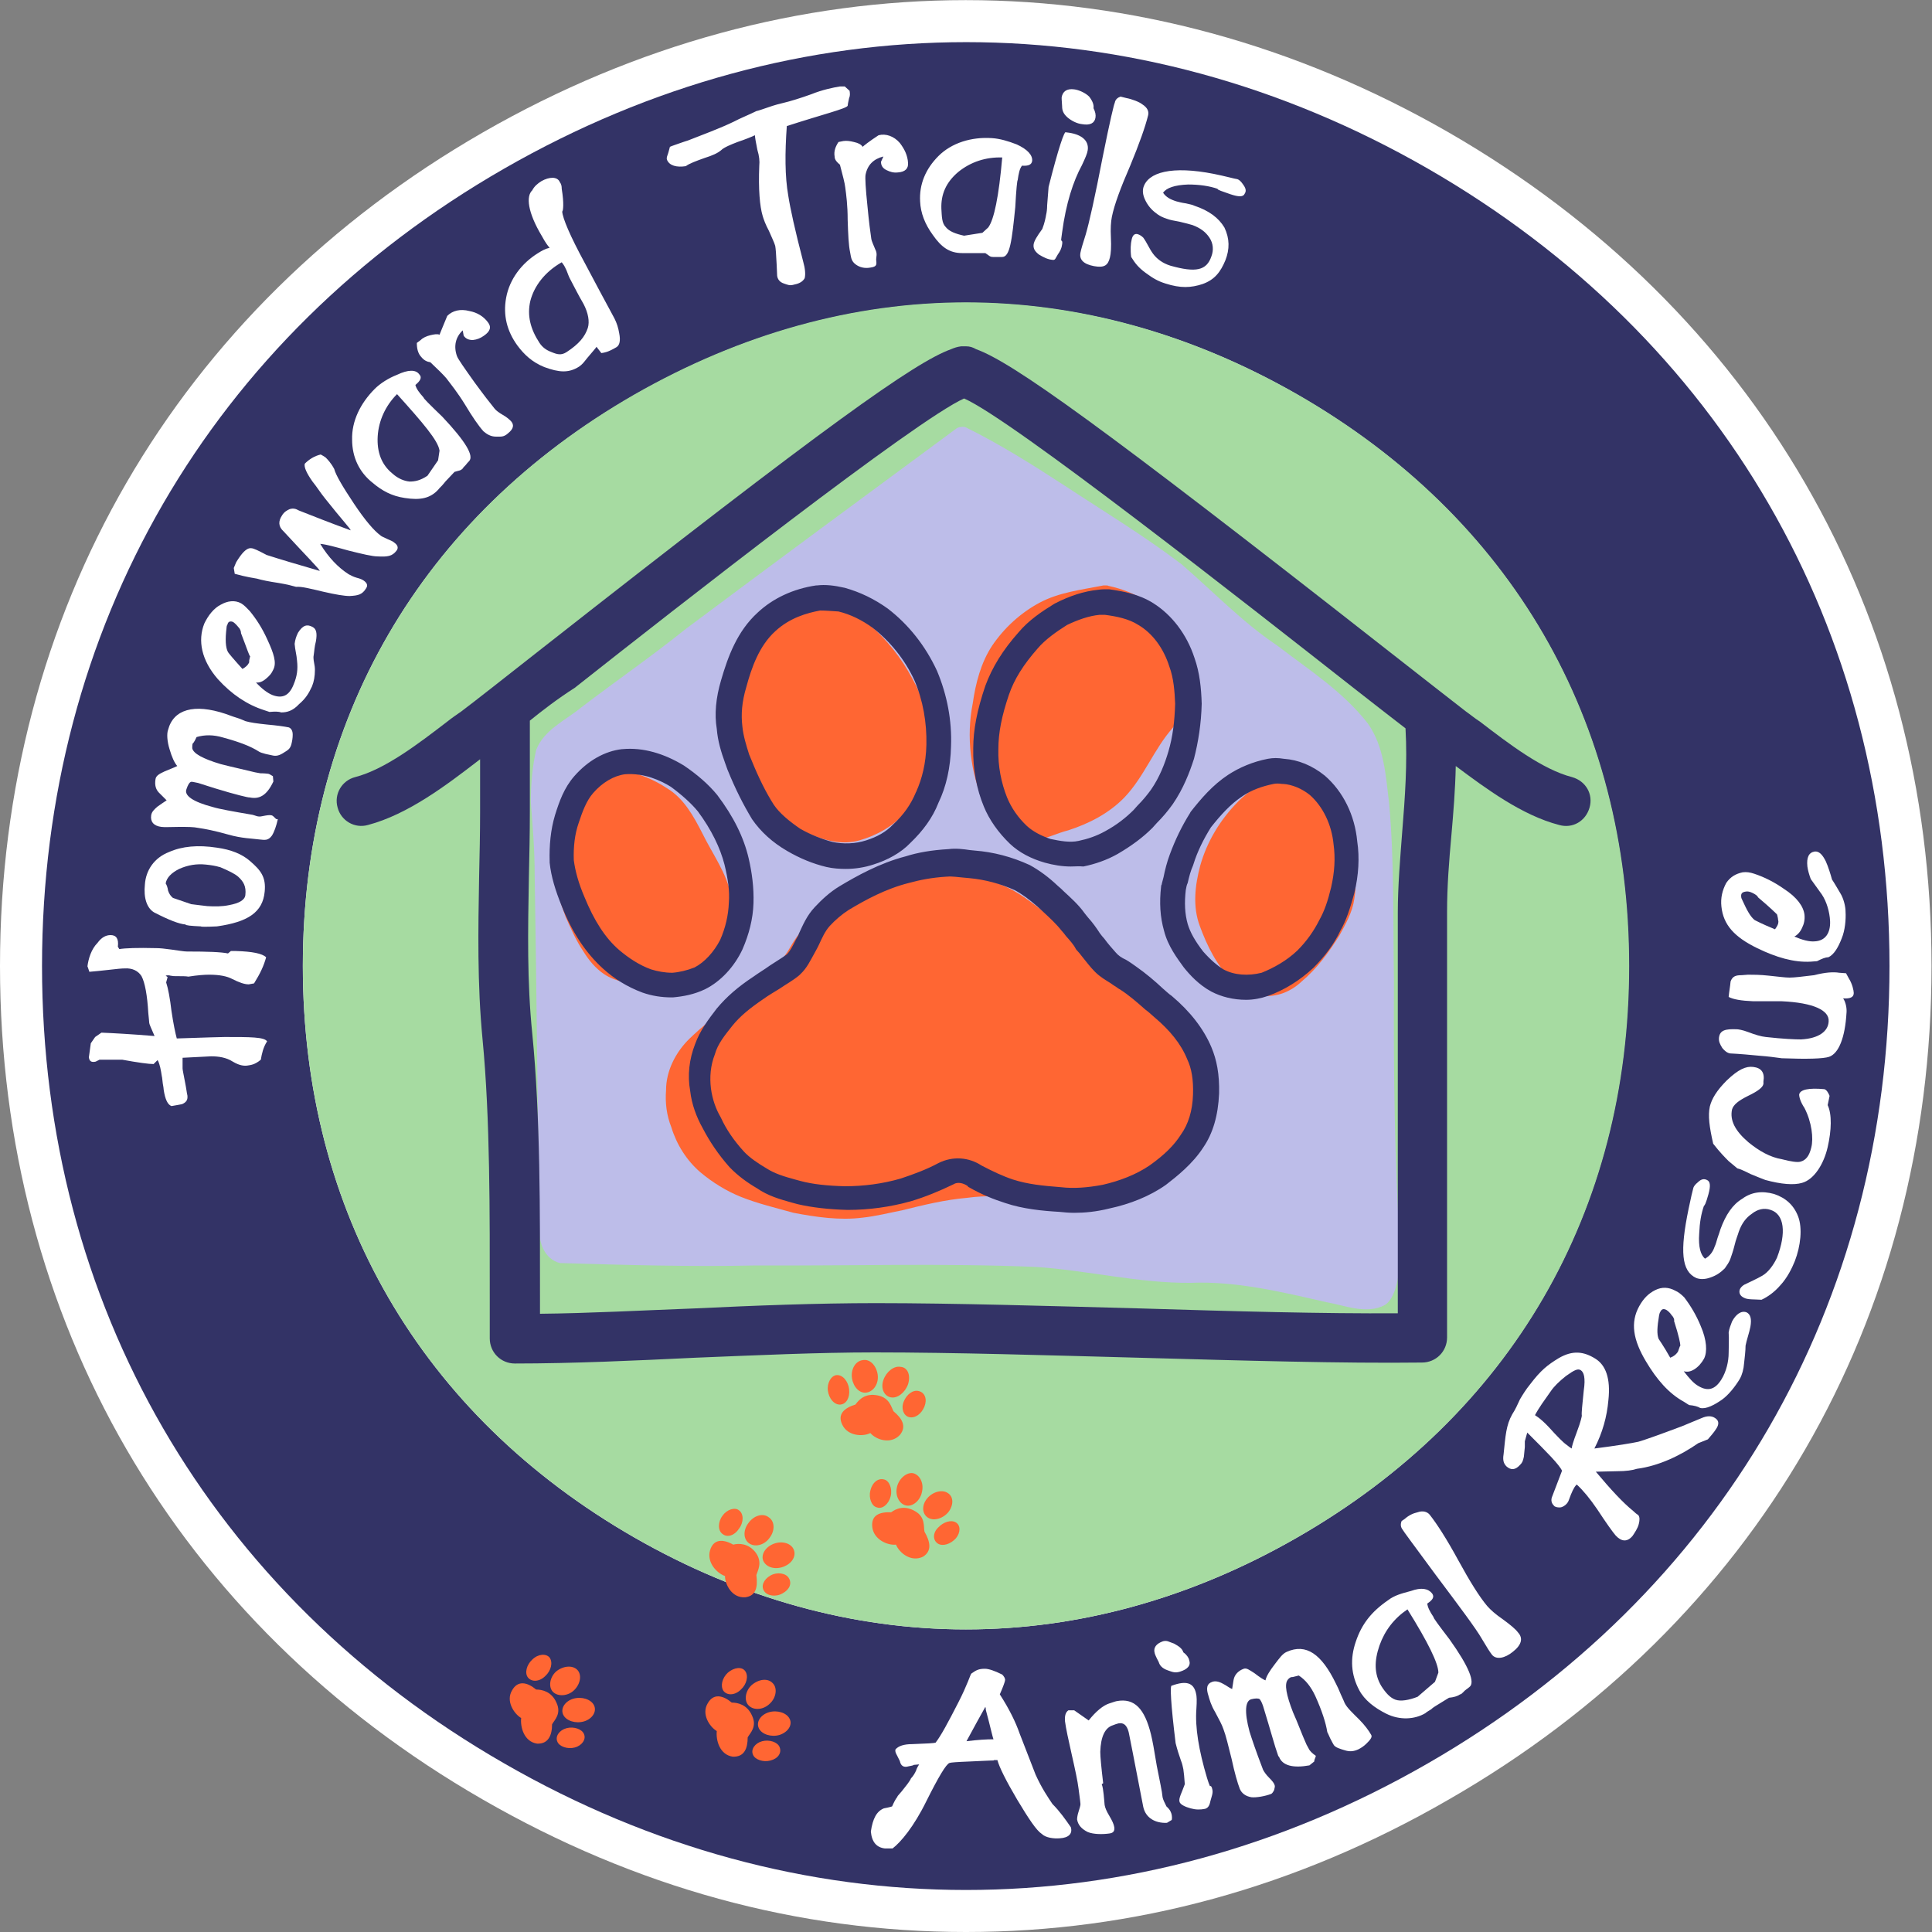 <?xml version="1.0" encoding="utf-8"?>
<!-- Generator: Adobe Illustrator 25.2.3, SVG Export Plug-In . SVG Version: 6.00 Build 0)  -->
<svg version="1.1" id="Layer_1" xmlns="http://www.w3.org/2000/svg" xmlns:xlink="http://www.w3.org/1999/xlink" x="0px" y="0px"
	 viewBox="0 0 400 400" style="enable-background:new 0 0 400 400;" xml:space="preserve">
<rect x="0" y="0" width="400" height="400" fill="#808080" stroke="none"/>
<style type="text/css">
	.st0{fill:#FFFFFF;}
	.st1{fill:#333366;}
	.st2{fill:#A6DBA1;}
	.st3{fill:#BDBDE9;}
	.st4{fill:#FF6633;}
</style>
<g>
	<path class="st0" d="M299.9,27.4L299.9,27.4C236.4-9.1,163.5-9.1,100,27.4C36.5,63.9,0,126.8,0,200s36.5,136.1,100,172.6
		c31.6,18.2,65.2,27.4,100,27.4c34.8,0,68.4-9.2,99.9-27.4c63.6-36.5,100-99.4,100-172.6C399.9,126.9,363.4,64,299.9,27.4z"/>
	<g>
		<g>
			<path class="st1" d="M200,391.3c-32.6,0-65.2-8.7-95.6-26.2C43.6,330.2,8.7,269.9,8.7,200S43.6,69.8,104.4,34.9
				s130.5-34.9,191.2,0c60.8,35,95.6,95.2,95.6,165.1s-34.9,130.2-95.6,165.1C265.2,382.6,232.6,391.3,200,391.3z M200,62.7
				c-23.2,0-46.5,6.4-68.7,19.1C87.1,107.1,62.7,149.2,62.7,200s24.4,92.9,68.6,118.3c44.3,25.4,93.1,25.4,137.3,0
				c44.2-25.4,68.6-67.4,68.6-118.3s-24.4-92.9-68.6-118.3C246.5,69,223.2,62.7,200,62.7z"/>
		</g>
		<path class="st2" d="M337.3,200c0-50.8-24.4-92.9-68.6-118.3C246.5,69,223.2,62.6,200,62.6s-46.5,6.4-68.7,19.1
			C87.1,107.1,62.7,149.2,62.7,200s24.4,92.9,68.6,118.3c44.3,25.4,93.1,25.4,137.3,0C312.9,292.9,337.3,250.8,337.3,200z"/>
		<g>
			<path class="st3" d="M199.8,88.4c7.1,3.5,13.8,7.7,20.4,12c8.2,5.4,16.5,10.4,24.4,16.4c6.6,5.7,12.7,12.1,19.9,16.9
				c6.5,5,13.6,9.5,18.7,16.1c3.4,4.8,3.7,10.8,4.4,16.5c1.1,12.2,0.8,24.6,1,36.8c-0.1,18.7,0.1,37.2,1.3,55.9
				c0,2.9-0.4,9.5-3.2,11.2c-3.8,2-8.1,0.1-12.1-0.6c-9.2-2.1-18.6-4.4-28.1-4c-10.7,0.1-21.4-2.6-32.1-3.3
				c-19.3-0.8-38.6-0.2-57.9-0.3c-13.6,0.3-27.2-0.1-40.6-0.5c-3.1-0.8-4.4-4.2-4.2-7.1c-0.4-24.4-0.6-48.9-1-73.3
				c0-5.1-0.4-10-0.8-15c0-3.6,0.3-7.3,1.1-10.8c1.6-4.2,6-6.1,9.3-8.8c7.2-5.5,14.6-10.6,21.7-16.3c18.6-13.9,37.2-27.6,55.9-41.4
				C198.4,88.4,199.1,88.3,199.8,88.4L199.8,88.4z"/>
		</g>
		<g>
			<path class="st4" d="M228.5,121.2c-4.5,0.9-9.2,1.4-13.3,3.6c-3.9,2.1-7.3,5.2-9.8,8.9c-2.3,3.5-3.4,7.7-4,11.9
				c-0.7,3.5-0.8,7.1-0.4,10.6c0.4,3.4,1.2,6.8,2.8,9.9c1,1.9,1.9,3.8,3.5,5.2c1.7,1.8,4.3,3.2,6.8,2.7c2.5-0.3,4.7-1.5,7.1-2.1
				c4.3-1.4,8.4-3.5,11.6-6.8c4.1-4.3,6.1-10,10-14.4c1.4-1.9,3.1-4,3.2-6.6c0.2-4.6-1.1-9.1-3.1-13.2c-1.2-2.5-3-4.7-5.3-6.2
				c-2.4-1.7-5.3-2.8-8.1-3.4C229.4,121.2,229,121.2,228.5,121.2L228.5,121.2z M165.5,123.8c-4.6,1.3-8.9,4.4-11,8.8
				c-1.5,3.3-2,7.1-2.1,10.7c0.1,4.3,0.6,8.7,1.9,12.8c0.8,3,1.9,5.8,3.5,8.4c2.5,3.9,6.3,6.9,10.6,8.5c3,1.2,6.3,1.9,9.5,1
				c3.6-1,7.1-3,9.6-5.8c2.8-3.4,3.9-7.7,4.6-12c0.9-5.4-0.5-10.8-3.1-15.5c-2.3-4.4-5.4-8.3-9.1-11.5c-1.9-1.6-4-3.3-6.5-4.1
				c-2.4-1-4.9-1.6-7.5-1.5h-0.3L165.5,123.8L165.5,123.8z M124.1,158.9c-2.7,0.5-4.9,2.3-6.6,4.4c-1.9,3.2-3.1,6.8-3.3,10.5
				c-0.4,5.5,1,10.9,2.9,16c1.1,2.5,2.2,5,3.7,7.2c1.1,1.8,2.5,3.5,4.3,4.7c2.4,1.6,5.4,1.9,8.1,2.4c3.2,0.4,6.5,0.4,9.5-0.7
				c3-1.3,5.6-3.6,6.9-6.7c1.5-3.4,2.3-7.4,1.8-11.1c-0.9-4.8-3.9-8.8-6-13.1c-1.8-3.5-3.8-7.2-7.3-9.3c-2.7-1.8-5.7-3-8.9-3.7
				C127.6,159,125.9,158.8,124.1,158.9L124.1,158.9z M264.3,161.2c-3.1,0.8-5.7,2.5-7.9,4.7c-3.7,3.7-6.5,8.3-7.9,13.3
				c-1.1,4.1-1.6,8.5-0.1,12.5c1.5,4.1,3.5,8.2,6.7,11.3c1.6,1.5,3.8,2.7,6,3.1c3.1,0.5,6.2-0.8,8.4-2.9c3.2-2.7,5.6-6,7.8-9.5
				c1.3-2.4,2.7-4.8,3.1-7.6c0.5-3,0.2-5.9-0.2-8.8c-0.5-3.3-1-6.7-2.1-9.9c-1.2-3-4.2-4.9-7.3-5.5
				C268.8,161.4,266.6,160.8,264.3,161.2L264.3,161.2z M195.3,180.5c-3.7,1-7.4,2.1-11,3.3c-5.5,2-10.9,4.2-16.1,7.1
				c-2.1,1.2-3.5,3.3-4.7,5.4c-1.2,2.1-2.9,3.9-4.8,5.5c-5.2,4.5-10.9,8.4-15.9,13.2c-2.9,2.8-4.9,6.7-4.9,10.7
				c-0.2,2.6,0.1,5.2,1.1,7.7c1.1,3.6,3.2,6.9,6,9.3c2.5,2.1,5.4,3.9,8.4,5.1c3.5,1.4,7.3,2.3,10.9,3.3c4.7,0.9,9.6,1.6,14.3,1
				c2.8-0.3,5.5-1,8.1-1.5c4.4-1.1,8.9-2.2,13.5-2.6c3.7-0.5,7.5-0.4,11.2-0.1c6.2,0.4,12.5,0.7,18.6-1c3.8-1.1,7.6-2.4,10.8-4.8
				c1.9-1.4,3.5-3.2,4.7-5.3c1.9-2.6,3-5.7,3.2-8.9c0.1-4.7-1.6-9.4-4.8-12.8c-5-5.7-10.5-11-16.1-16.2c-3.6-3.4-7.6-6.7-11.4-9.9
				c-2.9-2.2-5.7-4.5-9.1-5.8c-3.4-1.7-7.2-2.7-11-2.9C196.1,180.4,195.7,180.5,195.3,180.5L195.3,180.5z"/>
		</g>
		<g>
			<path class="st1" d="M106.6,282.3c-2.9,0-5.2-2.3-5.2-5.2c0-2.7,0-5.4,0-8.1c0-17.5,0.1-37.4-1.5-53.9
				c-1.1-11.4-0.9-22.7-0.7-33.7c0.1-4.4,0.2-8.9,0.2-13.4v-10.8c-0.1,0.1-0.3,0.2-0.4,0.3c-6.5,5-14.5,11.1-22.8,13.3
				c-2.8,0.8-5.6-0.9-6.3-3.6c-0.8-2.8,0.9-5.6,3.6-6.3c6.2-1.6,13.1-6.9,19.1-11.5c1-0.8,1.9-1.4,2.9-2.1c2.8-2.1,9-7,16.9-13.2
				c58.7-46.1,77-59.1,84.5-61.8c0.7-0.3,1.3-0.5,2.1-0.6c0.2,0,0.3,0,0.5,0c0.2,0,0.3,0,0.5,0c0.8,0,1.4,0.2,2.1,0.6
				c7.5,2.7,25.7,15.7,84.5,61.8c7.9,6.2,14.2,11.1,16.9,13.2c1,0.7,1.8,1.4,2.9,2.1c6,4.6,12.9,9.9,19.1,11.5
				c2.8,0.8,4.4,3.5,3.6,6.3c-0.8,2.8-3.5,4.4-6.3,3.6c-7.7-2-15.1-7.5-21.4-12.2c-0.1,4.9-0.5,9.7-0.9,14.3
				c-0.5,5.5-0.9,10.6-0.9,15.9v85.9v0.1v1.2c0,0.3,0,0.6,0,0.9c0,2.9-2.3,5.2-5.2,5.2c-16.4,0.2-36.9-0.4-58.7-1
				c-18.7-0.5-38.2-1.1-54.6-1.1c-11.8,0-24.7,0.6-37.1,1.1C131.5,281.7,118.5,282.3,106.6,282.3z M109.7,149.2V168
				c0,4.6-0.1,9.2-0.2,13.6c-0.2,11.1-0.4,21.6,0.7,32.4c1.7,17.1,1.6,37.2,1.6,55c0,1,0,2,0,3c10.2-0.1,21.2-0.7,31.9-1.1
				c12.5-0.6,25.5-1.1,37.6-1.1c16.5,0,36.1,0.6,54.9,1.1c19.4,0.6,37.9,1.1,53.2,1v-82.9c0-5.6,0.5-11.3,0.9-16.6
				c0.6-7.4,1.1-14.4,0.7-21.5c0,0,0,0,0-0.1c-3-2.3-6.7-5.2-10.8-8.4c-21.4-16.8-70.7-55.6-80.6-59.9c-9.9,4.4-59.2,43-80.6,59.9
				C115.4,144.7,112.3,147.1,109.7,149.2z"/>
		</g>
		<g>
			<path class="st1" d="M222.4,251.1c-1.1,0-2.1-0.1-3.1-0.2c-3.5-0.2-7.5-0.6-11.1-1.8c-2.5-0.8-5-1.8-7.6-3.3
				c-0.1,0-0.2-0.1-0.2-0.2c-0.8-0.6-2.1-1-3-0.4c-2.9,1.4-5.8,2.6-8.8,3.5c-4.3,1.2-8.7,1.8-13.1,1.8c-3.9-0.1-7.4-0.5-10.4-1.2
				L164,249c-2.5-0.7-5-1.4-7.3-3c-1.9-1.1-4-2.6-5.7-4.4c-2.3-2.6-4.1-5.3-5.5-8c-1.3-2.3-2.3-5-2.6-7.7c-0.6-3.3-0.2-6.6,1-9.7
				c1-2.8,2.8-5.2,4.5-7.4c2-2.4,4.4-4.5,7.6-6.6c1.1-0.8,2.3-1.5,3.4-2.3c1.2-0.8,2.4-1.5,3.5-2.3c0.7-0.7,1.2-1.7,1.8-2.9
				c0.2-0.4,0.4-0.7,0.6-1.1l0.1-0.3c0.8-1.7,1.6-3.7,3.3-5.5c1.4-1.5,3.1-3.1,5.1-4.3c3.5-2.1,8.3-4.8,13.7-6.2
				c2.5-0.8,5.4-1.3,8.9-1.5c1.5-0.2,3.1,0,4.4,0.2l1,0.1c3.9,0.3,7.7,1.3,11.4,3c2,1.1,3.9,2.5,5.8,4.3c0.5,0.4,0.9,0.8,1.2,1.1
				c1.4,1.3,3.1,2.8,4.3,4.5c0.2,0.3,0.5,0.6,0.8,1c0.9,1,1.7,2.1,2.4,3.2c0.3,0.4,0.6,0.8,0.9,1.1c0.8,1.1,1.6,2,2.4,2.9
				c0.5,0.6,1.2,1.1,2.1,1.5c0.7,0.4,1.4,0.9,2.1,1.4c2,1.4,3.9,3,5.6,4.6c0.6,0.5,1.2,1.1,1.8,1.5c3.8,3.2,6.6,6.8,8.2,10.6
				c1.1,2.6,1.7,5.6,1.6,9.6c-0.2,4.6-1.3,8.3-3.3,11.2c-2.2,3.4-5.5,6-7.7,7.7c-3.4,2.4-7.5,4-11.7,4.9
				C226.9,250.9,224.5,251.1,222.4,251.1z M203.2,241.3c2.3,1.2,4.4,2.2,6.5,2.9c3.1,1,6.2,1.3,10,1.6c2.6,0.3,5.4,0.1,8.6-0.5
				c3.5-0.8,6.9-2.1,9.7-4c3.1-2.2,5.1-4.2,6.5-6.4c1.5-2.1,2.4-4.9,2.5-8.3c0.1-3.1-0.3-5.4-1.2-7.3c-1.3-3.2-3.6-6-6.8-8.7
				c-0.7-0.6-1.2-1.1-1.9-1.6c-1.7-1.5-3.4-3-5.3-4.2c-0.1,0-0.1-0.1-0.2-0.1c-0.5-0.4-1.1-0.7-1.6-1.1c-1.1-0.7-2.2-1.3-3.3-2.4
				c-1-1-1.8-2.1-2.7-3.2c-0.3-0.4-0.7-0.9-1-1.2c-0.1-0.1-0.2-0.2-0.3-0.4c-0.4-0.8-1.2-1.7-2-2.6c-0.3-0.4-0.6-0.8-0.9-1.1
				c-1.1-1.4-2.4-2.6-3.8-3.9c-0.4-0.4-0.9-0.8-1.2-1.1c-1.6-1.4-3.2-2.6-4.7-3.4c-2.9-1.3-6.1-2.2-9.5-2.5l-1.1-0.1
				c-1.2-0.1-2.4-0.3-3.4-0.2h-0.1c-3.2,0.2-5.6,0.7-7.8,1.3c-4.8,1.2-9,3.5-12.5,5.6c-1.4,0.9-2.8,2.1-3.9,3.3
				c-1,1.1-1.6,2.5-2.3,4l-0.2,0.4c0,0.1-0.1,0.1-0.1,0.2c-0.2,0.4-0.4,0.7-0.6,1.1c-0.8,1.4-1.5,3-2.9,4.3
				c-0.1,0.1-0.1,0.1-0.2,0.2c-1.3,1.1-2.8,1.9-4.1,2.8c-1.1,0.7-2.2,1.3-3.3,2.1c-2.8,1.9-4.9,3.6-6.5,5.6c-1.5,1.9-3,3.7-3.6,5.9
				c-0.9,2.3-1.1,4.7-0.8,7.1c0.3,2.2,1,4.2,2,5.9c0,0.1,0.1,0.1,0.1,0.2c1.1,2.4,2.7,4.7,4.7,6.9c1.2,1.3,3,2.5,4.7,3.5
				c1.7,1.1,3.7,1.7,5.9,2.3l1.1,0.3c2.6,0.7,5.6,1,9.2,1.1c3.9,0,7.8-0.5,11.6-1.6c2.7-0.9,5.4-1.9,7.8-3.2
				C197.3,239.3,200.6,239.6,203.2,241.3z M258,207c-2.6,0-5.1-0.6-7.2-1.7c-2.6-1.4-4.5-3.5-5.7-5c-1.3-1.8-3.3-4.4-4.1-7.6
				c-0.8-2.8-1-5.8-0.6-9.2c0-0.1,0-0.2,0.1-0.3c0.1-0.6,0.3-1.1,0.4-1.6c0.3-1.5,0.7-3.1,1.3-4.7c1.1-3,2.5-5.9,4.2-8.6
				c0-0.1,0.1-0.1,0.1-0.2c2.2-2.8,4.6-5.6,7.8-7.7c2.3-1.5,5.1-2.7,8.2-3.3l0,0c1.1-0.2,2.1-0.2,3.3,0c3,0.2,5.9,1.4,8.5,3.5
				c3.8,3.3,6.2,8.2,6.7,13.6c0.5,3.3,0.3,7-0.6,10.7c-0.9,3.3-1.7,5.7-2.9,7.8c-1.3,2.8-3.3,5.4-5.6,7.7c-2.8,2.6-6,4.6-9.4,5.8
				C261.1,206.7,259.5,207,258,207z M245.5,184.3c-0.3,2.6-0.2,4.9,0.4,7c0.5,1.7,1.5,3.5,3.2,5.7c1.5,1.7,2.9,2.9,4.2,3.7
				c2.2,1.2,5.1,1.4,7.9,0.7c2.5-1,5.2-2.5,7.4-4.6c1.9-1.9,3.4-4,4.6-6.4c1-1.8,1.7-3.8,2.4-6.7c0.7-3.1,0.9-6,0.5-8.9
				c-0.4-4.1-2.2-7.8-4.9-10.2c-1.6-1.3-3.7-2.2-5.6-2.3c-0.1,0-0.1,0-0.2,0c-0.7-0.1-1.2-0.1-1.7,0l0,0c-2.5,0.5-4.6,1.3-6.4,2.5
				c-2.6,1.7-4.7,4.1-6.6,6.5c-1.5,2.4-2.8,5-3.6,7.6c0,0.1-0.1,0.2-0.1,0.3c-0.5,1.1-0.8,2.3-1.1,3.6
				C245.7,183.2,245.6,183.7,245.5,184.3z M139.1,206.5c-2.1,0-4.1-0.3-6.1-1c-3.2-1.2-5.9-2.9-8.2-5c-3.4-3.1-6.3-7.3-8.5-12.9
				c-1.3-3.2-2.2-6.1-2.5-9c0-0.1,0-0.1,0-0.2c-0.1-3.3,0.2-6.6,1.1-9.6c0.9-2.9,1.9-5.7,4-8.1c2.8-3.2,6.3-5.2,9.9-5.6h0.1
				c4.2-0.4,8.6,0.9,12.7,3.4c2.8,1.9,5.1,3.9,6.9,6.1c3.4,4.5,5.5,8.8,6.5,13.1c0.7,3,1.1,6.1,1,9.3c-0.1,3.2-0.9,6.4-2.3,9.6
				c-1.7,3.6-4.5,6.6-7.7,8.2c-2.3,1.1-4.5,1.5-6.7,1.7C139.2,206.5,139.2,206.5,139.1,206.5z M118.8,178.1c0.3,2.3,1,4.8,2.2,7.6
				c2,4.9,4.3,8.5,7.2,11c1.9,1.6,4.1,3.1,6.6,4c1.3,0.4,2.8,0.7,4.4,0.7c1.4-0.1,3.1-0.5,4.6-1.1c2.1-1.1,4-3.2,5.3-5.7
				c1.1-2.5,1.7-5.1,1.8-7.7c0.2-2.5-0.2-5-0.9-7.9c-0.9-3.5-2.7-7.2-5.5-11c-1.4-1.7-3.3-3.4-5.6-5.1c-2.1-1.3-5.5-2.9-9.5-2.6
				c-2.3,0.3-4.7,1.7-6.6,3.9c-1.4,1.6-2.2,3.8-3,6.2C119,172.7,118.7,175.3,118.8,178.1z M175.1,179.9c-1.3,0-2.7-0.1-4-0.4
				c-2.9-0.7-5.5-1.8-8.1-3.3c-3.1-1.8-5.5-4-7.3-6.6c-1.8-3-3.4-6.1-5.1-10.3l-0.5-1.4c-0.8-2.2-1.5-4.5-1.7-7
				c-0.5-3-0.2-6.4,0.9-10.1c1.4-4.8,3.3-10.1,7.6-14c3.1-2.9,7.3-4.9,12.1-5.6c0.1,0,0.1,0,0.2,0c1.7-0.2,3.5,0,5.7,0.5
				c3.2,0.9,6.1,2.3,8.9,4.3c4.3,3.3,7.8,7.7,10.2,12.9c2.1,5,3.1,10.3,2.9,15.6c-0.1,4.4-1,8.4-2.6,11.7c-1.2,3.1-3.2,5.8-5.8,8.3
				c-2,2.1-4.8,3.6-7.7,4.5C179,179.6,177,179.9,175.1,179.9z M169.8,126.4c-2.7,0.5-6.3,1.5-9.3,4.3c-3.3,3-4.9,7.5-6,11.6
				c-0.9,3-1.1,5.6-0.8,8.1c0.2,2,0.8,3.9,1.4,5.8l0.5,1.2c1.5,3.7,3,6.7,4.6,9.2c1.2,1.8,3.3,3.5,5.5,5c2.1,1.2,4.4,2.1,6.6,2.7
				c2.3,0.5,4.8,0.4,7-0.3c2.2-0.7,4.1-1.7,5.6-3.3c2.2-2,3.7-4.2,4.7-6.6c0-0.1,0.1-0.1,0.1-0.2c1.2-2.7,2-5.8,2.1-9.7
				c0.1-4.6-0.7-9.2-2.5-13.4c-2-4.3-5-8-8.6-10.8c-2.2-1.6-4.6-2.8-7.1-3.4C172.1,126.5,170.8,126.4,169.8,126.4z M221.7,179.4
				c-1.8,0-3.6-0.3-5.4-0.8c-2.8-0.8-5.3-2.1-7.2-3.9c-2.4-2.3-4.3-5-5.4-7.7c-1.5-3.6-2.3-7.8-2.2-12.1c0-3.8,0.8-7.9,2.5-12.9
				c1.4-3.8,3.6-7.4,6.9-11.1c2.1-2.5,4.8-4.3,7.4-5.9c0.1,0,0.1-0.1,0.2-0.1c2.9-1.5,5.9-2.5,8.9-2.8l0,0c0.7-0.1,1.3-0.1,1.9-0.1
				c0.1,0,0.2,0,0.3,0c2.9,0.4,6.2,1,9.2,2.9c3.8,2.4,6.9,6.4,8.5,11.3c1.1,3.1,1.4,6.3,1.5,9.5c-0.1,4.1-0.7,7.9-1.6,11.4
				c-0.9,2.8-2.2,6.2-4.4,9.4c-1,1.4-2.1,2.7-3.3,3.9l-0.9,1c-2,2-4.3,3.7-7.2,5.4c-2.3,1.3-4.7,2.1-7.1,2.6
				C223.4,179.3,222.6,179.4,221.7,179.4z M220.9,129.4c-2.2,1.4-4.5,3-6.1,4.9c-2.9,3.3-4.8,6.3-5.9,9.5c-1.5,4.4-2.2,7.9-2.2,11.3
				c-0.1,3.5,0.6,7,1.8,10c0.9,2.2,2.3,4.2,4.1,5.9c1.3,1.2,3.1,2.1,4.9,2.7c1.9,0.4,4,0.8,5.8,0.4c1.9-0.4,3.7-1,5.5-2
				c2.4-1.3,4.3-2.8,5.9-4.4l0.8-0.9c1.1-1.1,2-2.2,2.8-3.3c1.8-2.6,2.9-5.5,3.6-7.9c0.9-3,1.3-6.3,1.4-9.9
				c-0.1-2.5-0.3-5.3-1.2-7.7c-1.2-3.8-3.5-6.9-6.4-8.6c-2-1.3-4.6-1.8-6.9-2.1c-0.4,0-0.9,0-1.2,0
				C225.5,127.5,223.2,128.3,220.9,129.4z"/>
		</g>
		<g>
			<path class="st4" d="M159.5,364.5c-1.5,0.4-3.2-0.2-3.6-1.2c-0.5-1.1,0.4-2.4,1.9-2.8c1.5-0.4,3.2,0.2,3.6,1.2
				C161.9,362.9,161.1,364.1,159.5,364.5L159.5,364.5z M150.7,346.3c-1.2,1.1-1.6,2.8-0.9,3.8c0.8,1,2.4,0.9,3.6-0.3
				c1.2-1.1,1.6-2.8,0.9-3.8C153.6,345,152,345.2,150.7,346.3L150.7,346.3z M161.4,359.2c-1.7,0.5-3.7-0.1-4.3-1.4
				c-0.6-1.3,0.4-2.8,2.1-3.3c1.7-0.5,3.7,0.1,4.3,1.4C164.1,357.1,163.2,358.6,161.4,359.2L161.4,359.2z M155.6,348.9
				c-1.3,1.2-1.6,3.2-0.6,4.2c1.1,1.1,3.1,0.9,4.4-0.4c1.3-1.2,1.6-3.2,0.6-4.2C159,347.4,157.1,347.6,155.6,348.9L155.6,348.9z
				 M151.7,363.7c-2.7-0.4-3.5-3.4-3.3-5.3c-1.5-0.9-3.2-3.5-1.9-5.7c1.2-2.2,3.2-1.7,5-0.2c1.2,0,3.2,0.4,4.2,2.7
				c1.1,2.3-0.4,3.6-0.9,4.5C154.8,362,154.1,363.8,151.7,363.7L151.7,363.7z"/>
		</g>
		<g>
			<path class="st4" d="M162,329.9c-1.4,0.8-3.2,0.5-3.8-0.5c-0.7-1-0.1-2.4,1.3-3.2c1.4-0.8,3.2-0.5,3.8,0.5
				C164,327.8,163.5,329.1,162,329.9L162,329.9z M149.6,313.8c-1,1.3-1,3.1,0,3.8c1,0.8,2.5,0.3,3.4-1.1c1-1.3,1-3.1,0-3.8
				C152.2,312,150.5,312.5,149.6,313.8L149.6,313.8z M162.8,324.1c-1.6,0.9-3.6,0.7-4.5-0.5c-0.9-1.1-0.3-2.8,1.3-3.7
				c1.6-0.9,3.6-0.7,4.5,0.5C165,321.7,164.3,323.3,162.8,324.1L162.8,324.1z M154.9,315.4c-1.1,1.5-1,3.4,0.3,4.2s3.2,0.2,4.2-1.3
				c1.1-1.5,1-3.4-0.3-4.2C157.9,313.2,156,313.8,154.9,315.4L154.9,315.4z M154.3,330.7c-2.8,0.2-4.2-2.7-4.2-4.4
				c-1.7-0.6-3.8-2.8-3.1-5.3c0.7-2.4,2.7-2.4,4.8-1.2c1.2-0.3,3.2-0.3,4.7,1.7c1.4,2,0.4,3.6,0.1,4.6
				C156.9,328.5,156.6,330.4,154.3,330.7L154.3,330.7z"/>
		</g>
		<g>
			<path class="st4" d="M197.9,318.5c-1.1,1.2-2.7,1.7-3.7,1.1c-1.1-0.7-1.1-2.2,0-3.3c1.1-1.2,2.7-1.7,3.7-1.1
				C198.9,315.8,198.9,317.3,197.9,318.5L197.9,318.5z M180.2,308.6c-0.4,1.6,0.3,3.3,1.4,3.5c1.1,0.4,2.4-0.7,2.8-2.3
				c0.4-1.6-0.3-3.3-1.4-3.5C181.8,306,180.6,306.9,180.2,308.6L180.2,308.6z M196.4,313c-1.1,1.4-3.1,2-4.3,1.2
				c-1.2-0.8-1.3-2.5-0.2-3.9c1.1-1.4,3.1-2,4.3-1.2C197.4,309.8,197.5,311.5,196.4,313L196.4,313z M185.7,307.9
				c-0.4,1.8,0.5,3.5,1.9,3.8s3-1.1,3.3-2.9c0.4-1.8-0.5-3.5-1.9-3.8C187.7,304.8,186.1,306.1,185.7,307.9L185.7,307.9z
				 M191.1,322.3c-2.5,1.2-4.9-0.8-5.6-2.5c-1.8,0.2-4.6-1.1-4.9-3.6c-0.3-2.5,1.5-3.2,3.9-3.1c1.1-0.8,2.8-1.5,5-0.2
				c2.1,1.2,1.7,3.2,1.9,4.2C192.6,319.2,193,321.1,191.1,322.3L191.1,322.3z"/>
		</g>
		<g>
			<path class="st4" d="M191.4,291.2c-0.6,1.5-1.9,2.5-3.2,2.2c-1.1-0.3-1.7-1.7-1.1-3.2c0.6-1.5,1.9-2.5,3.1-2.2
				C191.5,288.3,192,289.7,191.4,291.2L191.4,291.2z M171.4,287.9c0.2,1.6,1.3,3,2.6,2.9c1.2-0.1,2-1.4,1.8-3.2
				c-0.2-1.6-1.3-3-2.6-2.9C172.1,284.8,171.2,286.3,171.4,287.9L171.4,287.9z M188,286.6c-0.6,1.7-2.2,3-3.6,2.7
				c-1.4-0.3-2.1-1.9-1.5-3.6c0.6-1.7,2.2-3,3.6-2.7C187.9,283.1,188.6,284.7,188,286.6L188,286.6z M176.4,285.4
				c0.3,1.8,1.6,3.2,3.1,2.9s2.5-2,2.2-3.8s-1.6-3.2-3.1-2.9C177.1,281.8,176.1,283.5,176.4,285.4L176.4,285.4z M186.3,297.1
				c-1.9,2-4.9,1-6.1-0.4c-1.6,0.8-4.7,0.6-5.8-1.7c-1.1-2.2,0.4-3.5,2.7-4.2c0.8-1.1,2.1-2.4,4.6-1.9c2.5,0.5,2.8,2.4,3.3,3.3
				C186.7,293.6,187.8,295.3,186.3,297.1L186.3,297.1z"/>
		</g>
		<g>
			<path class="st4" d="M119,361.8c-1.5,0.4-3.2-0.2-3.6-1.2c-0.5-1.1,0.4-2.4,1.9-2.8c1.5-0.4,3.2,0.2,3.6,1.2
				C121.4,360.1,120.5,361.4,119,361.8L119,361.8z M110.2,343.6c-1.2,1.1-1.6,2.8-0.9,3.7c0.8,1,2.4,0.9,3.6-0.3
				c1.2-1.1,1.6-2.8,0.9-3.8C113.1,342.3,111.4,342.4,110.2,343.6L110.2,343.6z M120.9,356.4c-1.7,0.5-3.7-0.1-4.3-1.4
				c-0.6-1.3,0.4-2.8,2.1-3.3c1.7-0.5,3.7,0.1,4.3,1.4C123.6,354.4,122.6,355.9,120.9,356.4L120.9,356.4z M115.1,346.1
				c-1.3,1.2-1.6,3.2-0.6,4.2s3.1,0.9,4.4-0.4s1.6-3.2,0.6-4.2S116.5,344.9,115.1,346.1L115.1,346.1z M111.2,361
				c-2.7-0.4-3.5-3.4-3.3-5.3c-1.5-0.9-3.2-3.5-1.9-5.7c1.2-2.2,3.2-1.7,5-0.2c1.2,0,3.2,0.4,4.2,2.7c1.1,2.3-0.4,3.6-0.9,4.5
				C114.3,359.3,113.5,361.1,111.2,361L111.2,361z"/>
		</g>
		<g>
			<path class="st0" d="M20.2,195.2c0.8-1.1,1.7-1.6,2.7-1.6c1.2,0,1.7,0.8,1.5,2.4l0.3,0.5c1.2-0.2,3.7-0.3,7.6-0.2
				c0.8,0,1.8,0.1,3.2,0.3c1.5,0.2,2.6,0.4,3.2,0.4c4.3,0,7.1,0.1,8.5,0.4l0.6-0.5h1.1c3.3,0.1,5.4,0.5,6.2,1.3
				c-0.5,1.8-1.2,3.3-2.5,5.4l-1.1,0.2c-0.9,0-2-0.4-3.4-1.1c-1.1-0.6-2.7-0.9-4.8-0.9c-1,0-2.4,0.1-4.3,0.4
				c-0.5-0.1-1.3-0.1-2.7-0.1c-0.2,0-0.5,0-1-0.1c-0.3-0.1-0.7-0.1-1,0l0.4,0.3l-0.3,1.1c0.4,1.2,0.8,3.3,1.1,5.9
				c0.4,2.7,0.8,4.6,1.1,5.7c5.9-0.2,9.3-0.3,9.9-0.3c5.4,0,8.2,0,8.8,0.9c-0.8,1.2-1.1,2.6-1.3,3.8c-1.3,1.1-2.2,1.1-2.7,1.2
				c-0.6,0.1-1.6,0.1-3.1-0.8c-1.4-0.9-3-1.1-4.5-1.1c-0.2,0-2.2,0.1-5.9,0.3v0.1c0,0.2,0,0.5,0,1c0,0.5,0,0.9,0,1.1
				c0,0.3,0.2,1.2,0.5,2.8c0.3,1.5,0.4,2.5,0.5,2.8c0.1,0.9-0.2,1.4-1.1,1.8c-0.4,0.1-1.1,0.2-2.2,0.4c-0.8-0.3-1.3-1.4-1.6-3.3
				c0-0.3-0.1-0.8-0.2-1.4c-0.1-0.7-0.1-1.1-0.2-1.5c-0.2-1.3-0.4-2.4-0.8-3.2l-0.1-0.1l-0.8,0.8c-1,0-3.2-0.3-6.5-0.9h-4.7
				l-0.8,0.4c-0.9,0.2-1.3-0.1-1.4-0.9l0.4-2.9l0.9-1.3l1.3-0.9c2.5,0.1,6.1,0.3,11,0.7c-0.7-1.6-1.1-2.5-1.1-2.7
				c0-0.2-0.1-1-0.2-2.1c-0.2-3.6-0.7-6.3-1.4-7.6c-0.7-1.1-1.9-1.7-3.5-1.6c-0.6,0-1.6,0.1-3.3,0.3c-1.6,0.2-3,0.3-4,0.4
				c-0.3-0.9-0.4-1.2-0.4-1.1C18.3,198.5,18.9,196.5,20.2,195.2L20.2,195.2L20.2,195.2 M44.9,175.5c2.9,0.4,5.2,1.3,6.9,2.8
				c2.2,1.9,3.3,3.3,3,6.3c-0.4,4.3-3.5,6.3-9.9,7.2c-2.2,0.1-3.3,0.1-3.3,0c-2.1-0.1-3.2-0.2-3.2-0.4c-1.3-0.1-3.4-0.9-6.5-2.5
				c-1.5-0.9-2.2-3-1.9-5.8c0.2-2.9,1.9-5.5,5-6.7C37.7,175.2,41,174.9,44.9,175.5L44.9,175.5L44.9,175.5 M42.6,179
				c-1.9-0.2-3.7,0.1-5.5,0.9c-1.6,0.8-2.6,1.8-2.8,3c0.2,0.3,0.4,0.8,0.5,1.5c0.2,0.6,0.5,1.1,1,1.5l3.8,1.3
				c1.4,0.2,2.6,0.3,3.3,0.4c1.5,0.1,3.1,0.1,4.5-0.2c2.2-0.4,3.3-1.1,3.4-2.1c0.2-1.8-0.4-2.8-1.5-3.8c-0.7-0.6-1.9-1.2-3.8-2h-0.1
				C44.8,179.3,43.7,179.1,42.6,179L42.6,179L42.6,179 M59.8,150.6c0.5,0.2,0.8,0.7,0.8,1.5c0,0.7-0.1,1.3-0.3,2.1
				c-0.3,0.9-0.7,1.1-1.5,1.6c-0.9,0.6-1.6,0.8-2.4,0.6c0,0-0.5-0.1-1.4-0.3c-0.7-0.2-1.1-0.3-1.4-0.5c-1.7-1.1-4.1-2-7.4-2.9
				c-2-0.6-3.8-0.6-5.5-0.1c-0.5,1.1-0.8,1.4-0.8,1.3c-0.1,0.3-0.1,0.7-0.1,1c0.2,1.1,2.2,2.2,5.9,3.3c2.3,0.6,4.7,1.1,7.1,1.7
				l1.1,0.2c1,0,1.5,0.1,1.6,0.1c0.2,0,0.5,0.2,1,0.5l0.1,1.1c-1.4,3-3,3.7-4.9,3.3c-0.1,0-0.3,0-0.7-0.1c-1.4-0.3-4.8-1.2-10-2.9
				c-0.9-0.2-1.4-0.3-1.5-0.2c-0.3,0.1-0.6,0.6-0.9,1.5c-0.5,1.3,1.3,2.6,5.5,3.7c1.3,0.4,4.1,0.9,8.2,1.6c0.5,0.1,1.1,0.5,1.9,0.3
				c1-0.2,1.6-0.3,2-0.2c0.2,0,0.5,0.3,0.8,0.6c0.3,0.4,0.5,0,0.5,0.3c-0.3,1.3-0.7,2.5-1.2,3.3c-0.8,1.1-1.5,0.9-2.6,0.8
				c-1.4-0.2-3.6-0.2-6.4-1c-2.8-0.8-4.9-1.2-6.3-1.4c-0.9-0.2-2.2-0.2-3.9-0.2s-3,0.1-3.7,0c-1.6-0.2-2.3-1.1-2.1-2.4
				c0.1-0.7,0.6-1.2,1.3-1.8c0.7-0.5,1.3-0.9,1.9-1.3l-1.4-1.4c-0.9-0.8-1.1-1.8-0.9-3c0.1-0.7,0.8-1.1,1.9-1.6
				c1.5-0.6,2.4-1,2.6-1.1c-0.6-0.7-1.1-1.8-1.6-3.5c-0.5-1.6-0.6-3.2-0.3-4c1.1-4.2,5.3-5.5,11.9-3.3c0.6,0.2,1.3,0.5,2.3,0.8
				c1,0.3,1.5,0.6,1.8,0.7c1,0.3,2.5,0.5,4.4,0.7C57.4,150.2,58.8,150.4,59.8,150.6L59.8,150.6L59.8,150.6 M64.7,129.8
				c0.8,0.4,1,1.3,0.7,3c-0.3,1.1-0.3,1.9-0.5,3.2c0,1.1,0.3,1.6,0.3,2.7c0,1.3-0.2,2.4-0.6,3.4c-0.7,1.5-1.3,2.5-2.7,3.7
				c-1.3,1.4-2.5,1.7-3.7,1.7c-0.5-0.2-1.3-0.2-2.4-0.1l-1.2-0.4c-3.4-1.1-6.6-3.2-9.5-6.4c-3.4-3.9-4.2-8-2.8-11.5
				c0.8-1.7,2-3.2,3.4-3.9c1.4-0.8,2.9-1,4.2-0.3c0.7,0.4,1.2,1,1.8,1.6c1.4,1.7,2.6,3.6,3.6,5.8c1.4,3,2,4.9,1.3,6.3
				c-0.4,0.9-0.8,1.3-1.5,1.9c-0.7,0.6-1.4,0.9-2.1,0.8c1.2,1.3,2.4,2.2,3.4,2.6c2.1,0.8,3.5,0.1,4.4-2.2c0.7-1.7,0.9-3.1,0.7-4.9
				c-0.1-1.3-0.4-2.2-0.5-3.5c0.1-0.8,0.3-1.5,0.7-2.3C62.7,129.4,63.6,129.2,64.7,129.8L64.7,129.8L64.7,129.8 M49.9,131.1
				c0-0.3-0.1-0.8-0.5-1.2c-0.4-0.5-0.8-0.9-1.1-1.1c-0.6-0.3-1.1-0.1-1.2,0.5c-0.1,0.1-0.2,0.4-0.2,0.7c-0.3,2.4-0.2,4.1,0.3,5
				c0.1,0.2,1.1,1.4,3,3.5c0.7-0.4,1.1-0.8,1.3-1.2c0.1-0.1,0.1-0.3,0.1-0.6c0.1-0.3,0.1-0.6,0.2-0.8
				C51.6,135.8,51.1,134.2,49.9,131.1L49.9,131.1L49.9,131.1 M67.4,94.7c0.4,0.4,1.1,1.1,1.8,2.4c0.3,1.2,1.7,3.6,4.1,7.2
				s4.2,5.6,5.4,6.5c0.3,0.3,0.9,0.5,1.5,0.8c0.7,0.3,1.2,0.5,1.5,0.8c0.7,0.5,0.8,1.1,0.4,1.6c-0.9,1.2-1.9,1.3-3.9,1.2
				c-1.1,0-3.2-0.5-6-1.2c-2.9-0.8-4.7-1.3-5.9-1.4c1.7,2.8,3.7,4.9,5.9,6.3c0.4,0.2,0.9,0.5,1.6,0.7c0.8,0.2,1.2,0.4,1.5,0.6
				c0.7,0.5,0.9,1,0.5,1.6c-0.8,1.3-1.6,1.5-3.4,1.6c-1.1,0-2.9-0.3-5.5-0.9c-2.6-0.6-4.4-1.1-5.6-1c-0.7-0.2-1.8-0.5-3.6-0.8
				c-2-0.3-3.5-0.6-4.5-0.9c-0.5-0.1-2.1-0.3-4.6-1l-0.2-1.2c0.4-1,0.6-1.4,0.5-1.2c1.1-1.8,2.1-3,3.1-2.9c0.5,0,1.5,0.5,3.2,1.4
				c2.8,0.9,6.5,2,11,3.3c0-0.3-2.6-2.9-7.5-8.2c-1.1-1-1.1-2.1-0.3-3.3c0.4-0.7,1.1-1.1,1.6-1.3c0.7-0.2,1.2-0.1,1.9,0.3
				c2.8,1.1,6.3,2.5,10.7,4.1c0-0.3-1.9-2.3-5.3-6.6c-0.9-1.1-1.7-2.4-2.6-3.5c-1.2-1.7-1.8-3-1.6-3.7c0.9-0.9,2-1.6,3.3-1.9
				C66.8,94.3,67.1,94.5,67.4,94.7L67.4,94.7L67.4,94.7 M86.8,77.5c0.6,0.6,0.3,1.3-0.8,2.2c0.2,0.8,0.8,1.6,1.7,2.6
				c-0.1,0.1,1.2,1.4,3.9,4c4.8,5.1,6.6,8.1,5.5,9.2c-0.2,0.2-0.4,0.4-0.7,0.8c-0.3,0.3-0.5,0.5-0.6,0.7c-0.5,0.5-0.8,0.4-1.7,0.7
				l-1.7,1.8c-0.2,0.2-0.1,0.1-0.6,0.7c-0.4,0.5-0.8,0.8-1,1.1c-1.7,1.9-3.8,2.3-7,1.8c-2.7-0.4-4.7-1.5-6.6-3.1
				c-2.8-2.2-4.3-5.3-4.3-9c-0.1-3.8,1.7-7.5,4.7-10.5c1.1-1.1,2.8-2.2,4.6-2.9C84.5,76.5,86.1,76.5,86.8,77.5L86.8,77.5L86.8,77.5
				 M82.2,81.6c-2.4,2.4-3.8,5.5-4,8.7C78,93.6,79,96.2,81.2,98c1.2,1.1,2.5,1.6,3.6,1.7c1.1,0,2.2-0.2,3.7-1.2l2.2-3.2l0.3-2
				C90.7,91.2,87.6,87.6,82.2,81.6L82.2,81.6L82.2,81.6 M101,66.7c0.8,1,0.5,1.9-0.8,2.8c-0.7,0.5-1.4,0.8-2.3,0.9
				c-0.9,0-1.5-0.3-1.9-0.9l-0.2-1.1c-1.5,1.4-1.9,3.3-1.2,5.3c0.2,0.6,1.4,2.3,3.6,5.4c1.9,2.6,3.3,4.4,4.2,5.5
				c0.3,0.4,1,0.9,1.7,1.3c0.9,0.5,1.4,1,1.7,1.3c0.7,0.8,0.5,1.6-0.6,2.5c-0.9,0.8-1.4,0.7-2.5,0.7c-1.1,0-1.9-0.5-2.6-1.1
				c-1-1.1-2.3-3-3.8-5.5c-1.6-2.6-3-4.3-3.9-5.5c-0.6-0.7-1.7-1.8-3.3-3.3c-0.7-0.1-1.3-0.4-1.8-1c-0.8-0.8-1-1.9-1-3l0.8-0.6
				c0.5-0.5,1.2-0.8,2-1c0.9-0.2,1.4-0.3,1.9-0.1c0.1-0.3,0.7-1.7,1.6-3.9c1.1-1.1,2.7-1.5,4.6-1C98.8,64.7,100.1,65.5,101,66.7
				L101,66.7L101,66.7 M116.3,39.1c0.5,3,0.3,4.6,0.1,4.7c0.1,1.4,1.6,5,4.7,10.7c2,3.8,4.1,7.7,6.1,11.4c0.5,1,0.8,1.9,1,3.1
				c0.3,1.5,0.1,2.5-0.6,2.9c-1.7,1-2.4,1.1-3.1,1.2l-1-1.3c-0.1,0.2-0.8,1-1.9,2.3c-0.8,1-1,1.3-1.7,1.8c-2.2,1.4-4.2,1.2-7.2,0.1
				c-2.5-1-4.2-2.6-5.6-4.5c-2.1-2.9-3-6.2-2.3-9.9c0.7-3.8,3.2-7.1,6.6-9.2c0.8-0.5,1.5-0.9,2.4-1.1c-0.3-0.3-0.9-1.1-1.6-2.4
				c-3-5-3.3-8.3-2-9.5c0.4-0.8,1.1-1.4,1.9-1.9c1.6-0.9,3.3-1,3.8,0.2C116.2,38.1,116.3,38.5,116.3,39.1L116.3,39.1L116.3,39.1
				 M116.6,54.7l-0.3-0.4c-3.5,2-5.7,4.9-6.5,8c-0.7,3,0,5.8,1.9,8.7c0.6,0.9,1.4,1.5,2.5,1.9c1.2,0.5,2,0.7,3.1,0
				c2.6-1.7,3.8-3.2,4.4-5c0.4-1.3,0.1-3.1-0.9-5c-1-1.7-1.9-3.5-2.9-5.4c-0.1-0.2-0.3-0.7-0.6-1.5
				C117.1,55.6,116.9,55.1,116.6,54.7L116.6,54.7L116.6,54.7 M175.9,18.8c0.1,0.6,0.1,1.1-0.1,1.5c-0.2,0.9-0.3,1.4-0.3,1.6
				c-0.3,0.6-5.2,1.8-12.6,4.2c-0.4,5.6-0.4,10.4,0.3,14.4c0.4,2.6,1.4,7.2,3.1,13.7c0.4,1.4,0.5,2.6,0.3,3.4
				c-0.4,0.7-1.1,1.1-2.1,1.3c-1,0.3-1.3,0.1-2.2-0.2c-0.9-0.3-1.3-0.9-1.4-1.6l-0.1-2.3c-0.1-2.1-0.2-3.4-0.3-3.9
				c-0.2-0.7-0.7-1.7-1.3-3.1c-0.7-1.3-1.1-2.4-1.3-3.1c-0.6-2-0.9-5.5-0.7-10.4c0.1-0.9,0-2-0.4-3.3c-0.3-1.5-0.5-2.6-0.5-3
				c-0.6,0.3-2.1,0.9-3.6,1.4c-1.3,0.5-2.8,1.1-3.4,1.7c-0.7,0.6-1.8,1.1-3.4,1.6c-1.7,0.6-3.3,1.2-3.9,1.7
				c-1.9,0.3-3.4-0.1-3.9-1.3c-0.2-0.5,0.2-1.1,0.3-1.6l0.3-1.1c0.4-0.2,1.1-0.4,1.9-0.7c0.9-0.3,1.4-0.5,1.8-0.6
				c2.8-1.1,6.6-2.5,9.5-3.9c1.3-0.7,3.3-1.5,4.7-2.2c0.5-0.1,1.3-0.4,2.5-0.8c1.1-0.4,2.6-0.8,3.1-0.9c1.3-0.3,3.6-1,5.8-1.8
				c2.2-0.9,4.6-1.4,5.9-1.6h1L175.9,18.8L175.9,18.8 M188,33.7c0.1,1.2-0.6,1.9-2.1,2c-0.9,0.1-1.6-0.1-2.4-0.5s-1.1-1-1.1-1.7
				l0.5-1.1c-2,0.5-3.3,1.7-3.7,3.8c-0.1,0.6,0,2.7,0.4,6.5c0.3,3.2,0.6,5.5,0.8,6.8c0.1,0.5,0.4,1.1,0.8,2.1
				c0.5,0.9,0.2,1.6,0.2,2.1c0.1,1.1,0.2,1.5-1.2,1.7c-1.1,0.2-2.2,0-3.1-0.7c-0.9-0.7-0.9-1.5-1.1-2.5c-0.3-1.4-0.4-3.6-0.5-6.7
				c0-3-0.3-5.2-0.5-6.7c-0.1-0.9-0.5-2.4-1.1-4.7c-0.6-0.5-1.1-1-1.1-1.7c-0.2-1.1,0.2-2.1,0.8-3l1-0.2c0.7-0.1,1.4,0,2.2,0.2
				c0.9,0.2,1.5,0.5,1.8,1c0.2-0.2,1.3-1.1,3.3-2.4c1.5-0.4,3.2,0.2,4.4,1.6C187.3,30.9,187.9,32.2,188,33.7L188,33.7L188,33.7
				 M213.7,33.3c-0.1,0.8-0.8,1.1-2.1,1c-0.5,0.6-0.7,1.6-0.9,3c-0.1,0-0.3,1.8-0.5,5.6c-0.7,6.9-1.1,10.3-2.7,10.3
				c-0.3,0-0.6,0-1,0c-0.4,0-0.7,0-0.9,0c-0.7,0-0.8-0.3-1.6-0.8h-2.5c-0.3,0-0.8,0-1.4,0c-0.6,0-0.5,0-0.9,0
				c-2.6,0-4.3-1.2-6.1-3.8c-1.6-2.2-2.5-4.5-2.6-6.9c-0.2-3.5,1.1-6.7,3.8-9.4c2.7-2.7,6.8-4,11.1-3.7c1.6,0.1,3.3,0.6,5.1,1.3
				C212.7,30.9,213.8,32.1,213.7,33.3L213.7,33.3L213.7,33.3 M207.5,32.6c-3.4-0.1-6.5,0.9-9.1,3c-2.6,2.2-3.6,4.7-3.5,7.6
				c0.1,1.7,0.1,3,0.9,3.8c0.7,0.9,2,1.4,3.8,1.8l3.8-0.6l1.2-1.1C205.8,45.5,206.8,40.7,207.5,32.6L207.5,32.6L207.5,32.6
				 M226.4,22.4c0.4,0.8,0.5,1.4,0.4,2c-0.2,1.1-1.1,1.6-2.8,1.3c-1-0.1-2.2-0.7-3-1.4c-0.9-0.8-1.1-1.5-1.1-2.3
				c-0.1-1.2-0.1-1.8-0.1-1.8c0.2-1.3,1.1-1.9,2.6-1.7c0.9,0.1,2.3,0.7,3.1,1.5C226.2,20.9,226.5,21.7,226.4,22.4L226.4,22.4
				L226.4,22.4 M225.2,31.1c-0.1,0.7-0.5,1.6-1.2,3.1c-1.8,3.3-3.3,7.9-4.1,13.9c-0.1,0.8-0.2,1.3-0.2,1.7c0.2,0,0.3,0.3,0.2,0.8
				c-0.1,0.8-0.4,1.4-0.9,2.1c-0.5,0.8-0.5,1.2-1.1,1.1c-1-0.1-1.8-0.5-2.8-1.1c-0.9-0.7-1.2-1.3-1.1-2.1c0.1-0.7,0.7-1.7,1.8-3.2
				c0.5-1.3,0.7-2.4,0.8-3c0.1-0.4,0.2-1.1,0.2-1.9c0.1-1.2,0.2-2.5,0.3-3.8c2-7.9,3.3-11.8,3.6-11.3
				C223.9,27.7,225.5,29.1,225.2,31.1L225.2,31.1L225.2,31.1 M237.7,23.9c-0.6,2.4-1.8,5.8-3.7,10.4c-2,4.6-3.3,8.1-3.8,10.6
				c-0.2,1-0.3,2.4-0.2,4.3c0.1,1.9,0,3.3-0.2,4.1c-0.4,1.6-1.1,2.2-3.3,1.8c-2.1-0.4-3.1-1.3-2.8-2.8c0.1-0.6,0.5-1.9,1.1-3.8
				c0.7-2.4,1.9-7.7,3.5-16c1.5-7.5,2.4-11.2,2.5-11.2c0.1-0.7,0.6-1.1,1.2-1.3l1.2,0.3c1.1,0.2,2.7,0.8,3.3,1.3
				C237.6,22.3,237.9,23.1,237.7,23.9L237.7,23.9L237.7,23.9 M253.7,53.9c-1,2.4-2.2,4-4.7,4.9c-2.4,0.8-4.6,0.9-7.7-0.1
				c-1.6-0.5-2.6-1.1-4.1-2.2c-1.5-1.1-2.2-2-3-3.3c-0.2-1.5-0.1-2.8,0.1-3.6c0.2-1,0.7-1.3,1.3-1.1c0.3,0.1,0.7,0.3,1.1,0.7
				c0.8,1.1,1.2,2.2,2,3.3c0.8,1.1,2,2,3.6,2.5c5.3,1.5,7.5,1,8.5-1.9c0.5-1.3,0.4-2.7-0.4-3.9c-0.8-1.2-1.9-2-3.5-2.6
				c-0.7-0.2-1.4-0.4-2.7-0.7c-1.2-0.2-2.1-0.4-2.6-0.6c-0.9-0.3-1.3-0.5-1.9-0.9c-1-0.7-1.8-1.5-2.4-2.6c-0.6-1.1-0.8-2-0.6-2.9
				c0.9-3.3,6-4.6,14.6-2.9c2.5,0.5,4.2,1,4.9,1.1c0.3,0.1,0.7,0.4,1.1,1c0.6,0.8,0.8,1.4,0.4,2c-0.3,0.7-1.2,0.7-3,0.1
				c-1.7-0.6-2.7-0.9-2.6-1.1c-1.7-0.6-3.8-0.9-6.1-0.9c-2.8,0.1-4.5,0.7-5.2,1.7c0.6,0.9,1.5,1.4,2.8,1.8c0.4,0.1,1.1,0.3,1.9,0.4
				c0.9,0.2,1.4,0.3,1.8,0.5c3,1,5,2.5,6.2,4.5C254.6,49.4,254.6,51.6,253.7,53.9L253.7,53.9L253.7,53.9"/>
		</g>
		<g>
			<path class="st0" d="M221.7,378.3c0.4,1.3-0.4,2.2-2.3,2.3c-1.2,0.1-2.9-0.1-3.7-0.9c-1.1-0.7-2.7-3.1-5.1-7.1
				c-2.3-3.9-3.7-6.7-4.1-8.2c-0.2,0-0.5,0-0.7,0c0,0.1-0.2,0.1-0.7,0.1c-0.5,0-1.9,0.1-4.4,0.2c-2.6,0.1-3.9,0.2-4.1,0.3
				c-0.7,0.2-2.3,2.9-4.8,7.9c-2.6,5.3-5.3,8.5-7,9.8c-1,0-1.4,0-1.6,0c-1.7-0.2-2.7-1.3-2.9-3.5c0.4-2.7,1.2-4.2,2.7-4.8
				c1.1-0.2,1.7-0.4,1.7-0.4c0.4-0.9,0.7-1.5,1.1-2c-0.1-0.1,0.7-0.8,1.5-1.9c0.9-1.1,1.3-1.8,1.3-1.9c0.4-0.4,0.8-1,1.1-1.7
				c0-0.1,0.2-0.6,0.6-1.2l-1.1,0.1c-0.1,0.1-0.5,0.2-1.1,0.3c-1,0.3-1.6-0.1-1.8-1.1c-0.1-0.2-0.3-0.6-0.6-1.2
				c-0.3-0.5-0.4-0.9-0.3-1.2c0.6-0.7,1.7-1.1,3.5-1.1c3-0.1,4.5-0.2,4.8-0.3c1.1-1.4,2.6-4.2,4.7-8.3c1.9-3.7,2.5-5.8,2.7-6
				c1-0.7,1.5-1,2.8-1c0.8,0,2,0.4,3.6,1.2c0.4,0.4,0.6,0.8,0.6,1.1s-0.4,1.4-1.1,3c2,3.1,3.3,5.8,4.1,8.1l3.3,8.5
				c1.3,2.9,2.7,4.9,3.5,6.1C219.4,375,220.6,376.7,221.7,378.3L221.7,378.3L221.7,378.3 M205.7,360.1c-0.2-0.4-0.6-2.4-1.6-6.1
				c0-0.2,0-0.4-0.1-0.6c-1,1.8-2.3,4.1-3.9,7.1C202.5,360.2,204.3,360.1,205.7,360.1L205.7,360.1L205.7,360.1 M242.6,375.8
				c0,0.2,0.1,0.5,0,1l-1,0.6c-2.4,0.1-4.4-1-4.9-3.3c-1.9-9.9-2.9-14.9-2.9-14.9c-0.3-1.8-1-2.6-2.2-2.4c-0.4,0.1-0.7,0.2-1.2,0.4
				c-1.6,0.5-2.5,2.3-2.6,5.5c0,1,0.2,3.1,0.6,6.5l-0.3,0.2c0.2,0.5,0.3,1.2,0.4,2.1c0.1,1.2,0.2,2,0.2,2.2c0.1,0.6,0.4,1.3,1,2.3
				c0.6,1,0.9,1.7,1,2.3c0.1,0.8-0.2,1.2-1,1.3c-1.4,0.2-3.3,0.2-4.5-0.3c-1.2-0.6-2-1.4-2.2-2.6c0-0.4,0.1-1,0.3-1.6
				c0.2-0.7,0.4-1.2,0.4-1.6c0,0-0.1-1.1-0.4-3.2c-0.2-1.6-0.7-3.9-1.4-7s-1.2-5.4-1.4-6.9c-0.1-1.1,0.1-1.9,0.7-2.3h1.2l3,2.1
				c1.5-1.9,3-3.1,4.2-3.5c0.7-0.2,1.1-0.4,1.6-0.5c3.7-0.7,5.8,1.6,7.1,6.9c0.3,1.2,0.7,3.4,1.2,6.5c0.6,3.1,1.1,5.3,1.2,6.5
				c0.1,0.5,0.4,1.1,0.8,1.9C242.3,374.7,242.5,375.3,242.6,375.8L242.6,375.8L242.6,375.8 M245,342.1c0.7,0.5,1.1,1.1,1.2,1.6
				c0.4,1.1-0.3,1.9-1.9,2.4c-1,0.3-1.5,0.1-2.6-0.3c-1.1-0.4-1.6-1-1.8-1.7c-0.6-1.1-0.8-1.7-0.8-1.7c-0.4-1.3,0.3-2.1,1.7-2.6
				c0.9-0.2,1.1,0.1,2.3,0.5C244.2,340.9,244.8,341.4,245,342.1L245,342.1L245,342.1 M247.6,350.5c0.2,0.7,0.2,1.7,0.1,3.3
				c-0.3,3.8,0.5,8.6,2.2,14.3c0.2,0.7,0.4,1.2,0.6,1.7c0.2-0.1,0.4,0.1,0.5,0.7c0.2,0.7-0.2,1.6-0.4,2.4c-0.2,1-0.5,1.4-1.1,1.6
				c-1,0.2-1.9,0.2-3-0.1s-2.2-0.8-2.3-1.4c-0.2-0.7,0.5-1.9,1.1-3.6c-0.1-1.4-0.2-2.5-0.3-3.1c-0.1-0.4-0.2-1.1-0.5-1.8
				c-0.4-1.1-0.8-2.4-1.1-3.6c-1-8.1-1.2-12.1-0.8-11.9C245.6,347.9,247.1,348.4,247.6,350.5L247.6,350.5L247.6,350.5 M283.9,359.2
				c0.3,0.5-0.4,1.2-1,1.8c-0.5,0.5-1.1,0.9-1.7,1.2c-0.9,0.4-1.7,0.5-2.7,0.2c-1-0.3-2.1-0.6-2.4-1.2c0,0-0.3-0.5-0.7-1.3
				c-0.3-0.7-0.5-1.1-0.6-1.3c-0.3-1.9-1.1-4.4-2.5-7.5c-0.9-1.9-2-3.3-3.4-4.2c-1.1,0.3-1.6,0.4-1.5,0.3c-0.3,0.1-0.6,0.3-0.8,0.6
				c-0.7,0.9-0.3,3.1,1.1,6.7c1,2.2,1.8,4.5,2.8,6.7l0.6,1.1c0.6,0.8,1.2,1.1,1.3,1.2c0.1,0.2-0.3,0.7-0.3,1.2l-1,0.8
				c-3.3,0.6-5.6,0.1-6.3-1.8c-0.1,0-0.2-0.2-0.3-0.6c-0.5-1.3-1.4-4.7-3-9.9c-0.3-0.9-0.6-1.3-0.7-1.4c-0.2-0.2-0.9-0.2-1.7,0
				c-1.3,0.3-1.5,2.6-0.4,6.7c0.4,1.3,1.3,4,2.8,7.9c0.2,0.4,0.6,1,1.2,1.6c0.7,0.7,1.1,1.2,1.2,1.6c0.1,0.2,0,0.6-0.1,1
				c-0.2,0.4-0.4,0.7-0.6,0.8c-1.3,0.5-3.1,0.8-4.1,0.7c-1.2-0.2-2-0.8-2.4-1.7c-0.5-1.3-1.1-3.4-1.7-6.2c-0.7-2.8-1.2-4.9-1.7-6.2
				c-0.3-0.9-0.9-2-1.7-3.5c-0.9-1.5-1.2-2.7-1.4-3.4c-0.5-1.5-0.4-2.5,0.8-2.9c0.6-0.2,1.3-0.1,2.2,0.4c0.8,0.4,1.2,0.8,1.9,1.1
				l0.3-1.9c0.2-1.1,1-1.9,2.1-2.3c0.6-0.2,1.1,0.2,2.2,0.9c1.3,1,2,1.4,2.3,1.5c0.2-0.9,0.9-2,1.9-3.3s1.6-2.2,2.5-2.6
				c4-1.8,7.2,0.4,10.2,6.6c0.3,0.6,0.6,1.2,1,2.2c0.4,0.9,0.7,1.5,0.8,1.8c0.5,1,1.6,2,3,3.4C282.5,357.1,283.4,358.3,283.9,359.2
				L283.9,359.2L283.9,359.2 M296.5,329.9c0.5,0.7,0.2,1.3-1,2.1c0.1,0.8,0.5,1.6,1.3,2.8c-0.1,0.1,1,1.6,3.3,4.6
				c4,5.6,5.4,9,4.1,9.9c-0.2,0.2-1,0.7-1.2,1c-0.3,0.3-0.5,0.5-0.7,0.5c-0.6,0.4-1.3,0.6-2.3,0.7l-2.6,1.6
				c-0.3,0.2-0.7,0.4-1.1,0.8c-0.5,0.3-1,0.6-1.2,0.8c-2.2,1.3-5.3,1.5-8.1,0.1c-2.4-1.2-4.5-2.8-5.6-4.9c-1.7-3.2-1.9-6.5-0.7-10
				c1.2-3.6,3.2-6.2,6.7-8.6c1.3-1,2.8-1.4,4.7-1.9C294.3,328.6,295.7,328.9,296.5,329.9L296.5,329.9L296.5,329.9 M291.4,333.2
				c-2.8,1.9-4.7,4.4-5.8,7.5c-1.1,3.2-1.1,5.9,0.4,8.4c0.9,1.4,1.8,2.4,2.9,2.8c1.1,0.4,2.8,0.1,4.6-0.6l3.6-3.1l0.7-1.9
				C297.8,344.4,295.7,340.1,291.4,333.2L291.4,333.2L291.4,333.2 M296,313.6c1.5,1.9,3.5,5,5.9,9.4s4.4,7.6,6,9.5
				c0.7,0.8,1.7,1.7,3.3,2.8c1.5,1.1,2.6,2,3.1,2.7c1.1,1.2,0.7,2.6-1.1,4c-1.6,1.3-3.4,1.7-4.3,0.6c-0.4-0.5-1.1-1.6-2.1-3.3
				c-1.2-2.1-4.5-6.5-9.6-13.3c-4.5-6.1-6.8-9.2-6.8-9.3c-0.4-0.5-0.5-1.1-0.2-1.8l0.6-0.4c0.9-0.8,1.8-1.2,2.7-1.4
				C294.6,312.7,295.5,313,296,313.6L296,313.6L296,313.6 M352.3,293.6c1.1-0.5,2.1-0.5,2.8,0c0.8,0.5,0.9,1.3,0.1,2.4
				c-0.3,0.5-1.1,1.4-1.6,2l-2,0.8c-3.6,2.5-8.1,4.7-12.7,5.3c-0.9,0.3-2.2,0.5-4.2,0.5c-1.4,0-3,0.1-4.3,0.1
				c3.1,3.7,5.6,6.4,7.7,8.1c0.4,0.4,0.8,0.7,1.1,0.9c0.3,0.4,0.3,1,0.1,1.8c-0.2,0.9-0.9,1.9-1.3,2.5c-1.1,1.3-2.3,1.2-3.5-0.1
				c-0.6-0.7-1.9-2.5-3.8-5.4c-1.5-2.2-2.9-3.9-4.2-5.1c-0.1,0-0.2,0-0.2,0.1c-0.4,0.4-0.9,1.4-1.5,3.1c-0.1,0.3-0.3,0.6-0.5,0.8
				c-0.4,0.4-0.9,0.7-1.4,0.7s-1-0.1-1.2-0.4c-0.5-0.5-0.6-1.1-0.4-1.7l2.1-5.5c-0.6-1.3-3.1-3.8-7.2-7.9l-0.5,1.8v1.2l-0.2,2
				c-0.2,0.9-0.3,1.2-0.8,1.7c-1,1.1-1.9,1.1-2.8,0.3c-0.6-0.6-0.8-1.3-0.6-2.5c0.4-3.8,0.5-6,1.8-8.3c0.7-1.1,1-1.8,1.6-3.1
				c0.6-1,1.2-2,2.1-3.1c2.2-2.9,3.6-4,5.9-5.4c2.9-1.7,5.2-1.4,7.6,0.1c2.1,1.3,3.2,4,2.7,8.6c-0.3,3.4-1.2,6.7-2.9,10
				c4.7-0.6,7.7-1.1,9.1-1.4c1.1-0.3,4.2-1.4,9-3.2L352.3,293.6L352.3,293.6 M327.3,283.7c-0.6-0.4-1.3-0.1-3.1,1.2
				c-1.4,1.1-2.5,2.2-3.1,3.1c-1.4,2-2.4,3.3-3.3,5c0,0,1.1,0.6,2.8,2.4c1.8,2,3.1,3.3,3.7,3.7c0.5,0.4,0.9,0.7,1.1,0.8
				c0-0.3,0.3-1.4,1.1-3.5s1-3.2,1-3.3c-0.1-0.5,0.1-2.2,0.4-5.2C328.3,285.2,327.9,284.1,327.3,283.7L327.3,283.7L327.3,283.7
				 M361.6,271.7c0.8,0.4,1.1,1.3,0.8,3c-0.2,1.1-0.8,2.8-1,3.9c0,1.1-0.2,2.6-0.3,3.6c-0.1,1.3-0.4,2.4-0.9,3.3
				c-0.9,1.5-2.3,3.3-3.7,4.3c-1.6,1.1-3.3,2-4.5,1.7c-0.5-0.3-1.2-0.5-2.3-0.6l-1.1-0.7c-3.1-1.7-5.6-4.6-7.8-8.3
				c-2.7-4.5-3.3-8.1-1.4-11.5c0.9-1.6,1.9-2.6,3.3-3.3c1.4-0.7,2.8-0.6,4.1,0.1c0.7,0.3,1.3,0.8,1.9,1.4c1.3,1.7,2.5,3.7,3.4,5.9
				c1.3,3,1.4,5.4,0.7,6.8c-0.5,0.9-1.2,1.7-2,2.2c-0.8,0.5-1.5,0.6-2.2,0.4c1.1,1.4,2,2.5,3.1,3.1c1.9,1.1,3.4,0.7,4.7-1.4
				c1-1.6,1.5-3.7,1.5-5.5c0-1.3,0.1-3,0-4.2c0.1-0.8,0.4-1.5,0.7-2.3C359.4,272.1,360.5,271.3,361.6,271.7L361.6,271.7L361.6,271.7
				 M346.6,273.5c0.1-0.3-0.1-0.8-0.5-1.2c-0.4-0.6-0.8-0.9-1.1-1.1c-0.6-0.3-1-0.2-1.3,0.5c-0.1,0.1-0.1,0.3-0.2,0.6
				c-0.4,2.4-0.5,3.9-0.1,4.9c0.1,0.2,1,1.4,2.4,3.9c0.8-0.3,1.2-0.7,1.5-1.1c0.1-0.1,0.2-0.4,0.3-0.7c0.1-0.3,0.2-0.6,0.3-0.7
				C347.9,278.2,347.6,276.6,346.6,273.5L346.6,273.5L346.6,273.5 M367.3,247.2c2.4,0.8,4.1,2.3,5,4.7c0.9,2.4,0.5,6.1-0.7,9.2
				c-0.6,1.5-1.6,3.5-3,5c-1.2,1.4-2.6,2.4-3.9,3c-1.5-0.1-2.9,0-3.6-0.4c-0.9-0.4-1.1-1.1-0.9-1.7c0.1-0.3,0.4-0.7,0.9-1
				c1.2-0.6,2.6-1.2,3.8-1.9c1.2-0.7,2.3-2.2,3-3.7c2-5.2,1.5-9-1.3-9.9c-1.4-0.5-2.8-0.1-3.9,0.8c-1.2,0.8-2.1,2-2.7,3.7
				c-0.2,0.7-0.6,1.6-0.9,2.9c-0.3,1.2-0.6,2-0.8,2.6c-0.3,0.9-0.8,1.5-1.2,2.1c-0.9,0.9-1.8,1.5-3,1.9c-1.1,0.4-2.1,0.4-2.9,0.1
				c-3.1-1.4-3.4-5.6-1.6-14.3c0.5-2.4,0.8-3.7,1-4.4c0.1-0.3,0.4-0.7,0.9-1.1c0.7-0.7,1.3-0.8,1.9-0.5c0.7,0.3,0.8,1.2,0.3,3
				s-0.8,2.4-0.9,2.3c-0.6,1.7-0.9,3.5-1,5.8c-0.2,2.8,0.3,4.4,1.2,5.2c0.9-0.5,1.6-1.3,2-2.5c0.2-0.4,0.4-1.1,0.6-1.8
				c0.3-0.9,0.5-1.4,0.6-1.8c1.1-3,2.5-5.1,4.5-6.3C362.6,246.8,364.8,246.5,367.3,247.2L367.3,247.2L367.3,247.2 M363,220.9
				c1.7,0.2,2.4,1.2,2.1,3c0,0.2,0,0.3,0,0.5c-0.1,0.7-1.1,1.5-3.2,2.5c-2,1-3,1.8-3.3,2.8c-0.5,2.3,0.7,4.5,3.4,6.8
				c2.2,1.8,4.5,3.1,6.9,3.5c1.9,0.5,3.3,0.7,3.9,0.5c1.1-0.3,1.8-1.2,2.2-2.9c0.5-1.9,0.1-5.3-1.4-8.2c-0.8-1.2-1.1-2.2-1.1-2.8
				c0.2-1,1.9-1.4,5.2-1.1c0.5,0.1,0.9,0.9,1.1,1.4c0-0.1-0.1,0.5-0.4,1.9c0.9,1.9,0.8,5.2,0,8.7c-0.8,3.5-2.8,6.7-5.3,7.4
				c-1.7,0.5-4.3,0.3-7.6-0.6c-0.6-0.2-1.5-0.6-3-1.2c-1.4-0.7-2.3-1.1-2.8-1.2l-1.8-1.5c-0.7-0.7-1.8-1.8-3.2-3.6
				c-0.8-3.5-1.1-5.8-0.7-7.7c0.4-1.6,1.4-3.3,3.5-5.4C359.9,221.4,361.5,220.7,363,220.9L363,220.9L363,220.9 M380.8,201.4l1.4,0.1
				l0.6,1.1c0.7,1.1,1,2.5,1,3c0,0.9-0.8,1.2-2.2,1.1c0.5,0.7,0.8,2,0.7,3c-0.3,5.1-1.6,8.4-3.6,9.1c-1.2,0.4-4.5,0.5-9.8,0.3
				c-1.4-0.2-3-0.4-4.4-0.5c-2.1-0.2-4.2-0.4-6.3-0.5c-0.6-0.1-1.1-0.5-1.6-1.1c-0.5-0.8-0.8-1.4-0.7-2.2c0.2-1.5,1.3-1.8,3.7-1.7
				c0.2,0,1.1,0.1,2.4,0.6c1.3,0.5,2.6,0.9,3.6,1c3.6,0.4,6,0.5,7.3,0.5c3.7-0.2,5.6-1.7,5.7-3.7c0.2-2.3-3.1-3.9-9.7-4.2
				c-1,0-2.1,0-3.5,0c-1.4,0-2.2,0-2.4,0c-2.5-0.1-4.2-0.4-5.1-0.9c0.1-1.1,0.3-2.1,0.4-3.2c0.4-1.1,1.1-1.3,2.3-1.3l1.3-0.1
				c1.1,0,2.5,0,4.3,0.2c2,0.2,3.4,0.4,4.3,0.4c1,0,2.6-0.2,5.1-0.5C377.9,201.3,379.6,201.2,380.8,201.4L380.8,201.4L380.8,201.4
				 M375.7,176.3c0.9-0.1,1.6,0.6,2.3,2c0.5,1.1,1,2.7,1.3,3.8c0.6,0.9,1.1,1.8,1.7,2.8c0.7,1.1,1.1,2.8,1.1,3.8
				c0.1,1.7-0.1,3.9-0.8,5.6c-0.7,1.8-1.6,3.4-2.8,3.9c-0.6,0-1.3,0.3-2.3,0.8l-1.3,0.1c-3.5,0.2-7.2-0.9-11.1-2.8
				c-4.7-2.3-7-4.8-7.4-8.6c-0.2-1.8,0.2-3.4,1-4.9c0.9-1.3,2-1.9,3.4-2.2c0.8-0.1,1.5,0,2.4,0.3c2.1,0.7,4.1,1.7,6.1,3.1
				c2.8,1.8,4.1,3.7,4.3,5.4c0.1,1-0.1,1.9-0.5,2.7c-0.4,0.9-1,1.5-1.6,1.8c1.6,0.7,3.1,1.1,4.2,1c2.2-0.1,3.3-1.7,3.2-4.2
				c-0.1-1.9-0.7-4-1.7-5.5c-0.8-1.1-1.5-2.1-2.3-3.2c-0.3-0.8-0.6-1.8-0.7-2.6C374,177.5,374.5,176.5,375.7,176.3L375.7,176.3
				L375.7,176.3 M364,185.8c-0.1-0.3-0.5-0.6-1.1-0.9c-0.6-0.3-1.1-0.4-1.5-0.3c-0.7,0.1-1,0.4-0.9,1.1c0,0.2,0.1,0.4,0.2,0.6
				c1,2.2,1.7,3.5,2.6,4.2c0.2,0.1,1.5,0.8,4.2,1.9c0.5-0.7,0.7-1.1,0.7-1.6c0-0.2-0.1-0.4-0.1-0.7c-0.1-0.3-0.1-0.6-0.2-0.8
				C367.8,189.2,366.5,187.9,364,185.8L364,185.8L364,185.8"/>
		</g>
	</g>
</g>
</svg>
